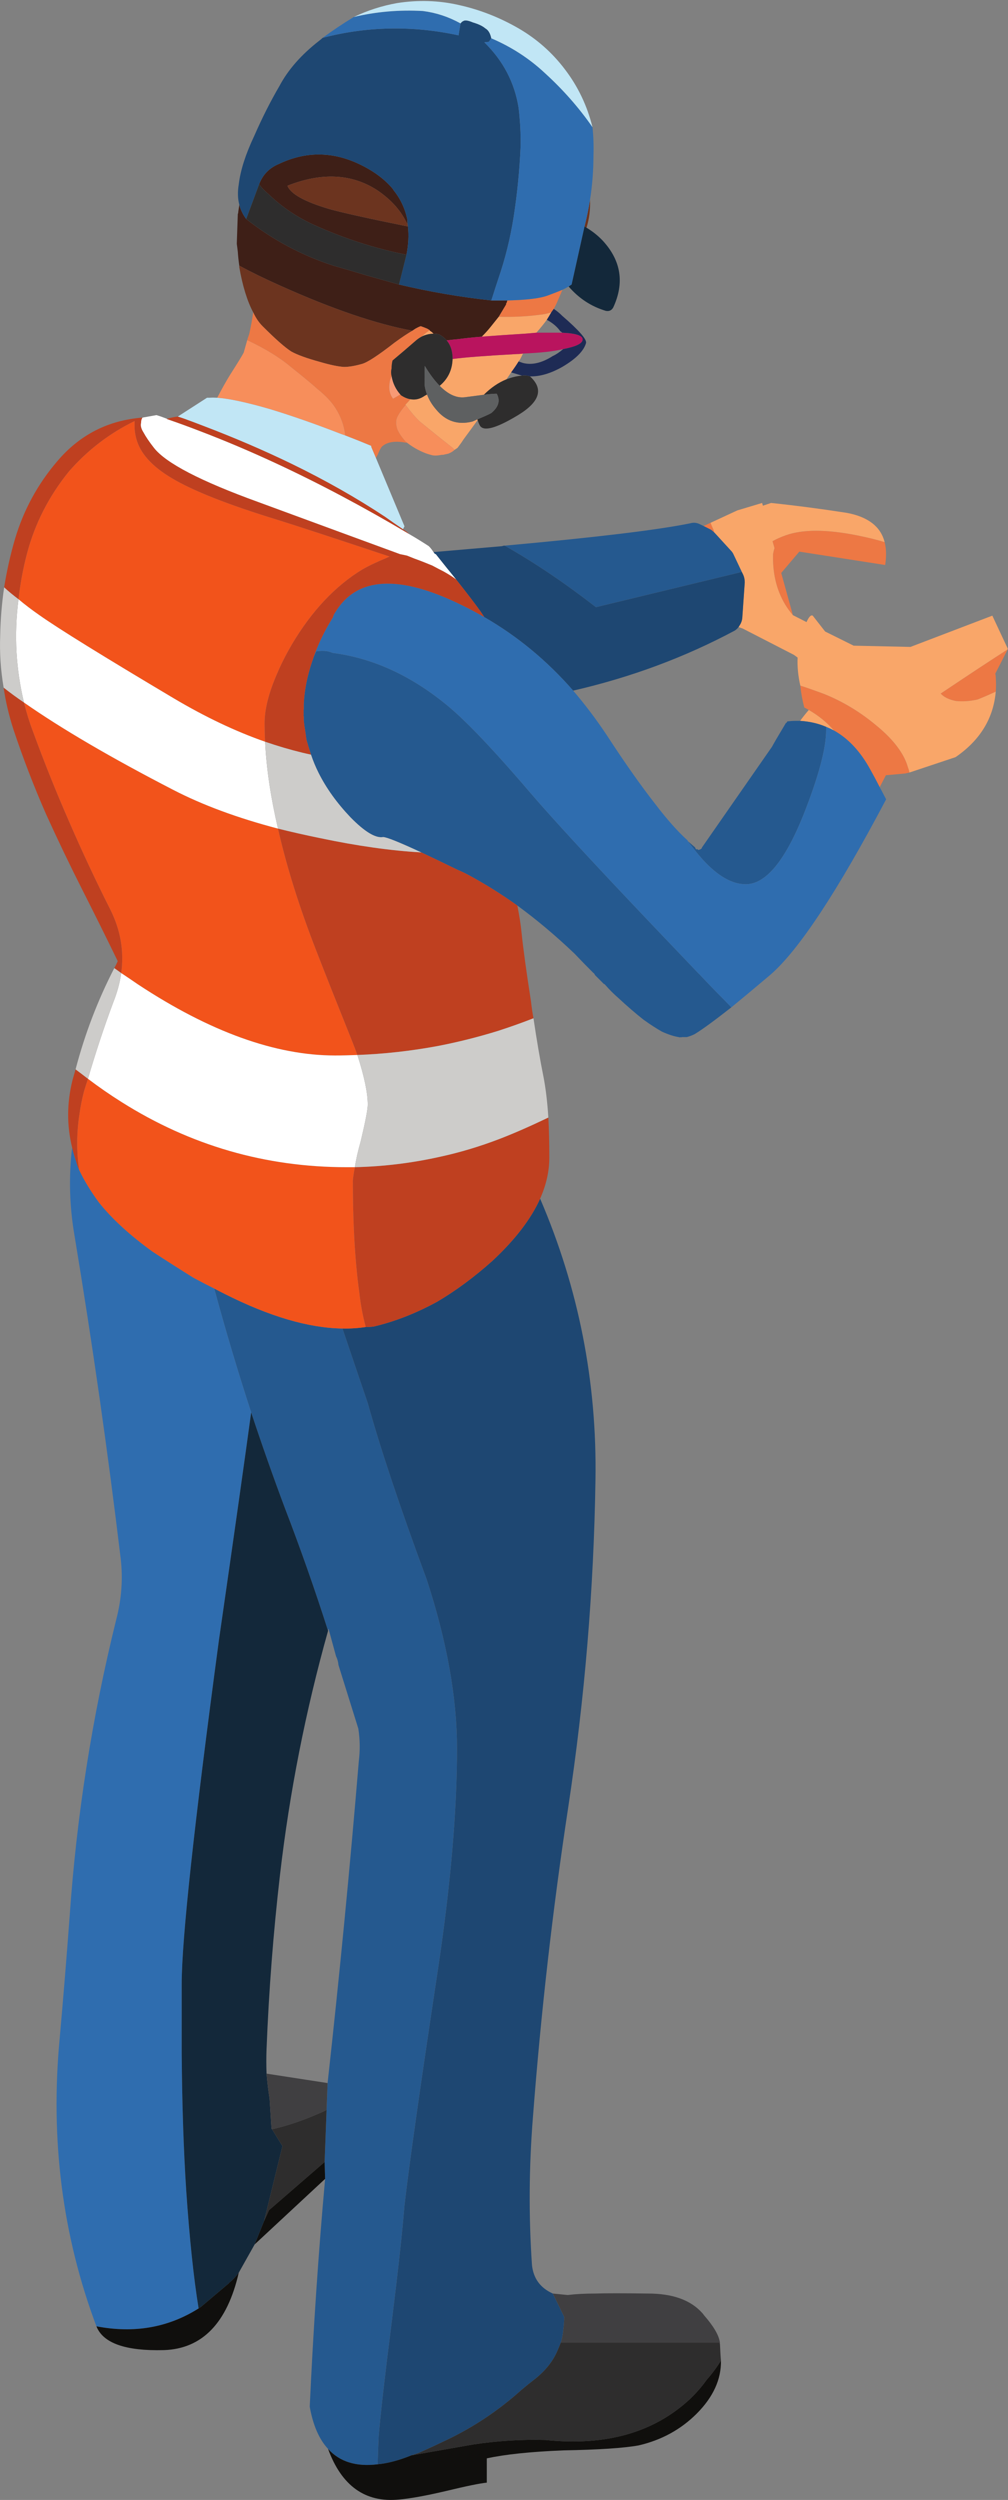 <?xml version="1.0" encoding="UTF-8"?><svg xmlns="http://www.w3.org/2000/svg" xmlns:xlink="http://www.w3.org/1999/xlink" height="251.8" preserveAspectRatio="xMidYMid meet" version="1.0" viewBox="-0.0 -0.1 101.6 251.8" width="101.6" zoomAndPan="magnify"><rect x="-0.0" y="-0.1" width="101.6" height="251.8" fill="#808080" stroke="none"/><defs><clipPath id="a"><path d="M 24 29 L 101.57 29 L 101.57 80 L 24 80 Z M 24 29"/></clipPath><clipPath id="b"><path d="M 40 31 L 101.57 31 L 101.57 78 L 40 78 Z M 40 31"/></clipPath><clipPath id="c"><path d="M 9 217 L 73 217 L 73 251.699 L 9 251.699 Z M 9 217"/></clipPath><clipPath id="d"><path d="M 16 42 L 17 42 L 17 43 L 16 43 Z M 16 42"/></clipPath><clipPath id="e"><path d="M 16.918 42.059 C 16.852 42.062 16.816 42.078 16.816 42.109 L 16.77 42.059 L 16.918 42.059"/></clipPath></defs><g><g><path d="M 26.117 18.461 C 26.484 17.492 27.152 16.809 28.117 16.41 C 30.852 15.109 33.602 15.145 36.367 16.508 C 37.734 17.176 38.816 17.992 39.617 18.961 C 39.617 18.992 39.637 19.027 39.668 19.059 C 40.367 19.926 40.836 20.926 41.066 22.059 L 41.066 22.109 C 41.066 22.258 41.066 22.395 41.066 22.508 C 40.469 21.176 39.453 20.027 38.02 19.059 C 35.453 17.395 32.434 17.242 28.969 18.609 C 29.301 19.441 30.719 20.227 33.219 20.961 C 34.52 21.324 37.152 21.91 41.117 22.711 C 41.219 23.609 41.168 24.559 40.969 25.559 C 37.801 24.926 34.734 23.941 31.77 22.609 C 29.969 21.809 28.387 20.742 27.02 19.41 C 26.684 19.145 26.387 18.824 26.117 18.461 Z M 40.219 28.559 C 43.316 29.293 46.418 29.824 49.52 30.16 C 50.098 30.164 50.641 30.164 51.145 30.16 C 51.117 30.234 51.094 30.32 51.066 30.41 L 51.02 30.461 L 51.02 30.559 L 50.27 31.809 L 49.469 32.809 C 49.203 33.145 48.902 33.477 48.566 33.809 C 47.703 33.875 46.902 33.961 46.168 34.059 C 45.75 34.098 45.367 34.137 45.02 34.184 C 44.809 33.934 44.539 33.727 44.219 33.559 C 44.039 33.531 43.863 33.516 43.691 33.508 C 43.574 33.387 43.449 33.285 43.316 33.211 L 43.316 33.16 L 43.066 33.008 C 42.836 32.91 42.617 32.824 42.418 32.758 C 42.352 32.758 42.168 32.844 41.867 33.008 C 41.77 33.074 41.668 33.145 41.566 33.211 C 37.934 32.543 33.484 31.027 28.219 28.66 C 26.652 27.961 25.285 27.293 24.117 26.66 C 24.051 26.191 24 25.727 23.969 25.258 C 23.934 24.961 23.902 24.691 23.867 24.461 L 23.969 21.461 C 24 21.395 24.02 21.309 24.02 21.211 L 24.117 20.559 L 24.117 20.508 C 24.254 21.035 24.484 21.52 24.816 21.961 C 27.484 24.059 30.418 25.625 33.617 26.66 C 34.785 26.992 35.918 27.324 37.02 27.66 L 40.219 28.559" fill="#3e1f17" fill-rule="evenodd"/></g><g><path d="M 41.066 22.109 C 41.07 22.273 41.09 22.477 41.117 22.711 C 37.152 21.91 34.52 21.324 33.219 20.961 C 30.719 20.227 29.301 19.441 28.969 18.609 C 32.434 17.242 35.453 17.395 38.02 19.059 C 39.453 20.027 40.469 21.176 41.066 22.508 C 41.066 22.395 41.066 22.258 41.066 22.109 Z M 24.117 26.66 C 25.285 27.293 26.652 27.961 28.219 28.66 C 33.484 31.027 37.934 32.543 41.566 33.211 C 41.102 33.477 40.5 33.875 39.77 34.41 C 38.102 35.711 37 36.426 36.469 36.559 C 35.77 36.758 35.168 36.859 34.668 36.859 C 34.102 36.824 33.301 36.66 32.27 36.359 C 30.934 35.992 29.969 35.645 29.367 35.309 C 28.734 34.91 27.77 34.059 26.469 32.758 C 26.102 32.395 25.785 31.926 25.52 31.359 C 24.918 30.227 24.453 28.711 24.117 26.809 C 24.117 26.777 24.117 26.727 24.117 26.66 Z M 58.918 22.711 C 59.145 21.812 59.328 20.922 59.469 20.035 C 59.512 21 59.395 21.934 59.117 22.836 C 59.055 22.789 58.988 22.75 58.918 22.711" fill="#6c341f" fill-rule="evenodd"/></g><g clip-path="url(#a)"><path d="M 88.668 79.184 C 88.312 78.492 87.996 77.902 87.719 77.41 C 86.73 75.602 85.512 74.293 84.066 73.484 C 83.348 72.66 82.496 71.969 81.52 71.41 C 81.375 71.32 81.223 71.238 81.066 71.16 C 80.867 70.395 80.734 69.66 80.668 68.961 C 81.102 69.094 81.633 69.277 82.27 69.508 C 82.543 69.605 82.816 69.703 83.094 69.809 C 84.875 70.531 86.531 71.512 88.066 72.758 C 88.121 72.801 88.172 72.844 88.219 72.883 C 89.246 73.711 90.047 74.535 90.617 75.359 C 91.051 75.977 91.352 76.594 91.52 77.211 C 91.586 77.375 91.633 77.543 91.668 77.711 L 91.219 77.809 L 89.293 77.984 C 89.086 78.387 88.879 78.785 88.668 79.184 Z M 100.367 69.559 C 99.734 69.859 99.117 70.125 98.52 70.359 C 97.75 70.527 97.035 70.574 96.367 70.508 C 95.668 70.375 95.152 70.125 94.816 69.758 C 97.551 67.926 99.801 66.441 101.566 65.309 L 100.316 67.758 C 100.352 67.859 100.367 67.992 100.367 68.16 C 100.402 68.625 100.402 69.094 100.367 69.559 Z M 79.918 61.859 C 79.34 61.188 78.891 60.445 78.566 59.633 C 78.094 58.469 77.879 57.16 77.918 55.711 C 77.953 55.508 78 55.309 78.066 55.109 L 77.867 54.41 C 78.254 54.191 78.703 53.992 79.219 53.809 C 80.918 53.211 83.285 53.211 86.316 53.809 C 87.484 54.043 88.434 54.277 89.168 54.508 C 89.336 55.176 89.352 55.941 89.219 56.809 L 80.566 55.461 L 78.742 57.609 Z M 71.617 52.559 C 71.719 52.824 71.816 53.059 71.918 53.258 L 71.992 53.535 C 71.887 53.434 71.777 53.344 71.668 53.258 L 70.918 52.883 Z M 34.793 43.758 C 34.699 42.805 34.375 41.887 33.816 41.008 C 33.418 40.375 32.801 39.727 31.969 39.059 C 31.5 38.625 30.617 37.895 29.316 36.859 C 28.219 35.926 26.75 35.027 24.918 34.16 L 24.969 34.008 C 24.969 33.941 24.984 33.895 25.02 33.859 C 25.051 33.727 25.086 33.625 25.117 33.559 C 25.285 32.824 25.418 32.094 25.52 31.359 C 25.785 31.926 26.102 32.395 26.469 32.758 C 27.77 34.059 28.734 34.91 29.367 35.309 C 29.969 35.645 30.934 35.992 32.27 36.359 C 33.301 36.66 34.102 36.824 34.668 36.859 C 35.168 36.859 35.77 36.758 36.469 36.559 C 37 36.426 38.102 35.711 39.77 34.41 C 40.5 33.875 41.102 33.477 41.566 33.211 C 41.668 33.145 41.77 33.074 41.867 33.008 C 42.168 32.844 42.352 32.758 42.418 32.758 C 42.617 32.824 42.836 32.91 43.066 33.008 L 43.316 33.16 C 43.051 33.324 42.801 33.527 42.566 33.758 C 42.543 33.777 42.516 33.797 42.492 33.809 C 42.312 33.906 42.137 34.023 41.969 34.16 C 41.168 34.859 40.367 35.543 39.566 36.211 C 39.5 36.477 39.469 36.742 39.469 37.008 C 39.406 37.266 39.406 37.523 39.469 37.785 C 39.352 38.031 39.285 38.258 39.27 38.461 C 39.168 39.094 39.285 39.625 39.617 40.059 C 39.875 39.914 40.117 39.773 40.344 39.633 C 40.371 39.66 40.395 39.684 40.418 39.711 C 40.734 39.926 41.051 40.059 41.367 40.109 C 41.234 40.277 41.066 40.461 40.867 40.66 L 40.867 40.711 C 40.367 41.309 40.066 41.777 39.969 42.109 C 39.902 42.375 39.918 42.691 40.02 43.059 C 40.152 43.426 40.434 43.859 40.867 44.359 C 40.902 44.395 40.953 44.441 41.02 44.508 C 39.887 44.277 39.051 44.395 38.52 44.859 C 38.387 44.992 38.234 45.277 38.066 45.711 C 38.008 45.805 37.949 45.914 37.895 46.035 L 37.418 44.91 L 37.418 44.809 C 36.527 44.438 35.652 44.086 34.793 43.758 Z M 55.816 31.008 C 55.719 31.145 55.633 31.258 55.566 31.359 C 55.168 31.492 54.77 31.574 54.367 31.609 C 53.102 31.777 51.734 31.844 50.27 31.809 L 51.02 30.559 L 51.02 30.461 L 51.066 30.41 C 51.094 30.32 51.117 30.234 51.145 30.16 C 53.09 30.117 54.449 29.949 55.219 29.66 C 55.812 29.441 56.305 29.25 56.691 29.086 C 56.543 29.434 56.398 29.758 56.27 30.059 C 56.168 30.324 56.02 30.645 55.816 31.008" fill="#ed7844" fill-rule="evenodd"/></g><g clip-path="url(#b)"><path d="M 81.52 71.41 C 82.496 71.969 83.348 72.66 84.066 73.484 C 83.809 73.348 83.543 73.223 83.27 73.109 C 82.469 72.766 81.594 72.566 80.645 72.508 C 80.914 72.141 81.207 71.773 81.52 71.41 Z M 50.27 31.809 C 51.734 31.844 53.102 31.777 54.367 31.609 C 54.77 31.574 55.168 31.492 55.566 31.359 C 55.434 31.594 55.285 31.844 55.117 32.109 C 54.852 32.477 54.5 32.91 54.066 33.41 C 53.734 33.441 53.352 33.477 52.918 33.508 C 51.285 33.609 49.836 33.711 48.566 33.809 C 48.902 33.477 49.203 33.145 49.469 32.809 Z M 43.691 33.508 C 43.27 33.52 42.867 33.617 42.492 33.809 C 42.516 33.797 42.543 33.777 42.566 33.758 C 42.801 33.527 43.051 33.324 43.316 33.16 L 43.316 33.211 C 43.449 33.285 43.574 33.387 43.691 33.508 Z M 101.566 65.309 C 99.801 66.441 97.551 67.926 94.816 69.758 C 95.152 70.125 95.668 70.375 96.367 70.508 C 97.035 70.574 97.75 70.527 98.52 70.359 C 99.117 70.125 99.734 69.859 100.367 69.559 C 100.133 72.258 98.785 74.461 96.316 76.16 L 91.668 77.711 C 91.633 77.543 91.586 77.375 91.52 77.211 C 91.352 76.594 91.051 75.977 90.617 75.359 C 90.047 74.535 89.246 73.711 88.219 72.883 C 88.172 72.844 88.121 72.801 88.066 72.758 C 86.531 71.512 84.875 70.531 83.094 69.809 C 82.816 69.703 82.543 69.605 82.27 69.508 C 81.633 69.277 81.102 69.094 80.668 68.961 C 80.445 67.988 80.352 67.047 80.395 66.133 C 80.27 66.043 80.145 65.953 80.02 65.859 L 74.867 63.211 L 74.441 63.059 C 74.488 62.992 74.531 62.926 74.566 62.859 C 74.703 62.66 74.785 62.426 74.816 62.16 L 75.066 58.559 C 75.066 58.293 75.02 58.043 74.918 57.809 L 74.77 57.508 L 73.918 55.711 C 73.852 55.574 73.77 55.461 73.668 55.359 L 72.066 53.609 C 72.047 53.586 72.02 53.562 71.992 53.535 L 71.918 53.258 C 71.816 53.059 71.719 52.824 71.617 52.559 L 74.316 51.309 L 76.816 50.559 L 76.895 50.836 L 77.719 50.559 C 80.25 50.824 82.801 51.16 85.367 51.559 C 87.5 51.961 88.77 52.941 89.168 54.508 C 88.434 54.277 87.484 54.043 86.316 53.809 C 83.285 53.211 80.918 53.211 79.219 53.809 C 78.703 53.992 78.254 54.191 77.867 54.41 L 78.066 55.109 C 78 55.309 77.953 55.508 77.918 55.711 C 77.879 57.16 78.094 58.469 78.566 59.633 C 78.891 60.445 79.34 61.188 79.918 61.859 L 81.293 62.559 C 81.531 62.027 81.738 61.809 81.918 61.91 L 83.168 63.508 L 86.043 64.934 L 91.77 65.059 L 100.02 61.91 L 101.566 65.211 Z M 44.316 38.758 C 45.152 38.062 45.582 37.164 45.617 36.059 C 46.805 35.898 48.973 35.73 52.117 35.559 C 52.316 35.559 52.52 35.543 52.719 35.508 L 52.418 36.109 C 52.352 36.176 52.301 36.242 52.27 36.309 C 52.066 36.645 51.816 37.008 51.52 37.41 C 51.367 37.637 51.207 37.871 51.043 38.109 C 50.242 38.434 49.484 38.949 48.77 39.66 C 48.273 39.727 47.637 39.809 46.867 39.91 C 46.027 40.016 45.176 39.633 44.316 38.758 Z M 48.145 42.211 C 47.691 42.836 47.219 43.484 46.719 44.16 L 46.52 44.461 C 46.352 44.691 46.219 44.875 46.117 45.008 C 46.02 45.074 45.918 45.145 45.816 45.211 C 45.75 45.145 45.684 45.074 45.617 45.008 C 44.684 44.277 43.586 43.395 42.316 42.359 C 41.887 41.961 41.402 41.395 40.867 40.66 C 41.066 40.461 41.234 40.277 41.367 40.109 C 41.859 40.207 42.344 40.09 42.816 39.758 C 42.891 39.719 42.969 39.676 43.043 39.633 C 43.238 40.164 43.547 40.676 43.969 41.16 C 44.934 42.324 46.152 42.727 47.617 42.359 C 47.801 42.281 47.969 42.207 48.117 42.133 C 48.125 42.164 48.133 42.188 48.145 42.211" fill="#f9a669" fill-rule="evenodd"/></g><g><path d="M 45.617 36.059 C 45.617 36.008 45.617 35.957 45.617 35.91 C 45.598 35.203 45.398 34.629 45.02 34.184 C 45.367 34.137 45.75 34.098 46.168 34.059 C 46.902 33.961 47.703 33.875 48.566 33.809 C 49.836 33.711 51.285 33.609 52.918 33.508 C 53.352 33.477 53.734 33.441 54.066 33.41 C 55.102 33.41 55.969 33.41 56.668 33.41 C 58.133 33.477 58.816 33.727 58.719 34.16 C 58.652 34.527 58 34.824 56.77 35.059 C 55.836 35.293 54.484 35.441 52.719 35.508 C 52.52 35.543 52.316 35.559 52.117 35.559 C 48.973 35.73 46.805 35.898 45.617 36.059" fill="#b9145e" fill-rule="evenodd"/></g><g><path d="M 51.52 37.41 C 51.816 37.008 52.066 36.645 52.27 36.309 C 52.469 36.375 52.617 36.426 52.719 36.461 C 53.617 36.691 54.617 36.461 55.719 35.758 C 56.02 35.625 56.367 35.395 56.77 35.059 C 58 34.824 58.652 34.527 58.719 34.16 C 58.816 33.727 58.133 33.477 56.668 33.41 C 56.602 33.344 56.535 33.293 56.469 33.258 C 56.168 32.824 55.719 32.441 55.117 32.109 C 55.285 31.844 55.434 31.594 55.566 31.359 C 55.633 31.258 55.719 31.145 55.816 31.008 C 56.117 31.211 56.402 31.441 56.668 31.711 C 58.367 33.176 59.168 34.094 59.066 34.461 C 58.836 35.258 58.035 36.059 56.668 36.859 C 55.5 37.516 54.414 37.836 53.418 37.809 C 53.25 37.742 53.051 37.711 52.816 37.711 C 52.754 37.715 52.688 37.723 52.617 37.734 C 52.535 37.711 52.453 37.684 52.367 37.66 C 52.035 37.559 51.75 37.477 51.52 37.41" fill="#1e2b55" fill-rule="evenodd"/></g><g><path d="M 24.918 34.16 C 26.75 35.027 28.219 35.926 29.316 36.859 C 30.617 37.895 31.5 38.625 31.969 39.059 C 32.801 39.727 33.418 40.375 33.816 41.008 C 34.375 41.887 34.699 42.805 34.793 43.758 C 34.648 43.711 34.508 43.66 34.367 43.609 C 31.801 42.609 29.418 41.777 27.219 41.109 C 24.902 40.438 23.125 40.051 21.895 39.961 C 22.406 38.98 22.852 38.195 23.219 37.609 C 23.984 36.41 24.434 35.676 24.566 35.41 Z M 40.867 44.359 C 40.434 43.859 40.152 43.426 40.02 43.059 C 39.918 42.691 39.902 42.375 39.969 42.109 C 40.066 41.777 40.367 41.309 40.867 40.711 L 40.867 40.66 C 41.402 41.395 41.887 41.961 42.316 42.359 C 43.586 43.395 44.684 44.277 45.617 45.008 C 45.684 45.074 45.75 45.145 45.816 45.211 C 45.684 45.344 45.5 45.461 45.27 45.559 C 45.203 45.594 45.152 45.609 45.117 45.609 C 44.953 45.645 44.801 45.676 44.668 45.711 C 44.637 45.711 44.586 45.711 44.52 45.711 C 44.051 45.809 43.684 45.809 43.418 45.711 C 42.984 45.609 42.469 45.395 41.867 45.059 C 41.469 44.824 41.137 44.594 40.867 44.359" fill="#f78e5b" fill-rule="evenodd"/></g><g><path d="M 80.645 72.508 C 81.594 72.566 82.469 72.766 83.27 73.109 C 83.27 73.211 83.27 73.309 83.27 73.41 C 83.27 75.277 82.5 78.145 80.969 82.008 C 79.102 86.645 77.168 88.961 75.168 88.961 C 73.777 88.961 72.328 88.125 70.816 86.461 C 70.551 86.164 70.285 85.852 70.02 85.508 C 69.75 85.176 69.52 84.875 69.316 84.609 C 69.586 84.844 69.836 85.059 70.066 85.258 C 70.066 85.293 70.102 85.359 70.168 85.461 C 70.203 85.461 70.234 85.441 70.27 85.41 C 70.301 85.441 70.336 85.477 70.367 85.508 C 70.402 85.508 70.469 85.492 70.566 85.461 C 70.633 85.426 70.703 85.375 70.77 85.309 L 70.719 85.309 L 77.816 75.109 C 77.953 74.844 78.418 74.043 79.219 72.711 L 79.27 72.711 C 79.301 72.645 79.336 72.594 79.367 72.559 C 79.633 72.527 79.902 72.508 80.168 72.508 C 80.328 72.508 80.488 72.508 80.645 72.508 Z M 25.316 142.16 C 23.973 138.035 22.73 133.879 21.594 129.684 C 21.934 129.863 22.273 130.039 22.617 130.211 C 27.141 132.496 31.109 133.664 34.52 133.711 C 35.965 137.984 36.816 140.484 37.066 141.211 C 38.336 145.777 40.316 151.711 43.02 159.012 C 45.051 165.242 46.066 170.91 46.066 176.012 C 46.066 182.277 45.434 189.645 44.168 198.109 C 42.367 210.012 41.234 217.992 40.77 222.059 C 40.566 224.594 40.137 228.543 39.469 233.91 C 38.801 239.145 38.367 242.941 38.168 245.309 C 38.137 245.977 38.102 246.91 38.066 248.109 C 35.902 248.375 34.234 247.859 33.066 246.559 C 32.168 245.594 31.551 244.176 31.219 242.309 C 31.586 234.375 32.102 226.727 32.77 219.359 L 32.719 217.66 L 32.918 212.41 L 33.02 209.711 C 34.219 198.875 35.27 188.059 36.168 177.262 C 36.301 176.191 36.285 175.109 36.117 174.012 L 34.117 167.609 C 34.086 167.277 34 166.977 33.867 166.711 L 33.117 163.961 C 33.086 163.992 33.066 164.059 33.066 164.16 C 31.734 159.992 30.285 155.875 28.719 151.809 C 27.52 148.609 26.387 145.395 25.316 142.16 Z M 52.145 91.109 C 50.523 89.953 48.898 88.938 47.27 88.059 C 46.902 87.859 46.52 87.676 46.117 87.508 C 44.699 86.816 43.48 86.23 42.469 85.758 C 40.242 84.727 38.961 84.211 38.617 84.211 C 37.852 84.344 36.75 83.676 35.316 82.211 C 33.953 80.777 32.887 79.293 32.117 77.758 C 31.816 77.16 31.566 76.559 31.367 75.961 C 31.363 75.941 31.355 75.926 31.344 75.91 C 31.188 75.426 31.047 74.961 30.918 74.508 C 30.887 74.41 30.867 74.324 30.867 74.258 C 30.836 74.027 30.801 73.793 30.77 73.559 C 30.703 73.191 30.652 72.824 30.617 72.461 C 30.617 72.324 30.617 72.191 30.617 72.059 C 30.586 71.992 30.586 71.926 30.617 71.859 C 30.586 71.824 30.586 71.793 30.617 71.758 C 30.586 71.691 30.586 71.645 30.617 71.609 C 30.586 71.574 30.586 71.543 30.617 71.508 C 30.586 71.441 30.586 71.395 30.617 71.359 C 30.617 71.191 30.617 71.043 30.617 70.91 C 30.617 70.875 30.617 70.844 30.617 70.809 C 30.684 69.41 30.969 67.977 31.469 66.508 C 31.496 66.422 31.531 66.328 31.566 66.234 L 31.594 66.133 C 31.668 65.93 31.762 65.723 31.867 65.508 C 32.25 65.449 32.598 65.441 32.918 65.484 C 33.133 65.52 33.332 65.578 33.52 65.66 C 37.652 66.191 41.566 68.008 45.27 71.109 C 46.871 72.457 49.051 74.707 51.816 77.859 C 52.328 78.441 52.863 79.059 53.418 79.711 C 55.105 81.68 57.879 84.723 61.742 88.836 C 64.188 91.434 67.062 94.457 70.367 97.91 C 70.418 97.957 70.469 98.008 70.52 98.059 C 71.359 98.953 72.168 99.785 72.941 100.559 C 73.203 100.836 73.461 101.102 73.719 101.359 C 72.02 102.691 70.785 103.594 70.02 104.059 C 69.75 104.191 69.484 104.293 69.219 104.359 L 69.168 104.359 C 69.035 104.359 68.902 104.359 68.77 104.359 L 68.719 104.359 C 68.652 104.395 68.602 104.395 68.566 104.359 C 68.5 104.395 68.453 104.395 68.418 104.359 C 67.953 104.293 67.383 104.109 66.719 103.809 C 66.184 103.508 65.566 103.109 64.867 102.609 C 64.102 102.008 63.25 101.277 62.316 100.41 C 61.852 100.008 61.402 99.559 60.969 99.059 C 60.934 99.027 60.902 99.008 60.867 99.008 C 60.566 98.711 60.285 98.426 60.02 98.16 L 59.969 98.109 C 59.934 98.008 59.867 97.926 59.77 97.859 C 59.133 97.227 58.52 96.594 57.918 95.961 C 56.004 94.137 54.078 92.52 52.145 91.109 Z M 74.77 57.508 L 60.066 61.059 C 56.934 58.625 53.867 56.559 50.867 54.859 C 60.066 54.027 66.301 53.277 69.566 52.609 C 69.902 52.508 70.234 52.543 70.566 52.711 L 70.918 52.883 L 71.668 53.258 C 71.777 53.344 71.887 53.434 71.992 53.535 C 72.02 53.562 72.047 53.586 72.066 53.609 L 73.668 55.359 C 73.77 55.461 73.852 55.574 73.918 55.711 L 74.77 57.508" fill="#25598f" fill-rule="evenodd"/></g><g><path d="M 55.719 230.91 L 56.867 233.262 C 56.867 233.727 56.836 234.176 56.77 234.609 C 56.734 235.043 56.652 235.461 56.52 235.859 C 56.418 236.125 56.301 236.41 56.168 236.711 C 55.703 237.777 54.934 238.727 53.867 239.559 C 53.434 239.895 53 240.242 52.566 240.609 C 50.27 242.676 47.75 244.359 45.02 245.66 C 44.117 246.094 43.184 246.527 42.219 246.957 C 41.918 247.059 41.668 247.145 41.469 247.207 C 40.234 247.707 39.102 248.012 38.066 248.109 C 38.102 246.91 38.137 245.977 38.168 245.309 C 38.367 242.941 38.801 239.145 39.469 233.91 C 40.137 228.543 40.566 224.594 40.77 222.059 C 41.234 217.992 42.367 210.012 44.168 198.109 C 45.434 189.645 46.066 182.277 46.066 176.012 C 46.066 170.91 45.051 165.242 43.02 159.012 C 40.316 151.711 38.336 145.777 37.066 141.211 C 36.816 140.484 35.965 137.984 34.52 133.711 C 35.336 133.727 36.117 133.676 36.867 133.559 C 37.168 133.559 37.434 133.543 37.668 133.512 C 39.801 133.012 41.934 132.176 44.066 131.012 C 45.934 129.91 47.785 128.543 49.617 126.91 C 51.906 124.781 53.516 122.688 54.441 120.633 C 58.32 129.648 60.18 139.09 60.02 148.961 C 59.852 159.992 58.934 170.992 57.27 181.961 C 55.703 192.262 54.52 202.645 53.719 213.109 C 53.316 218.145 53.285 223.109 53.617 228.012 C 53.75 229.375 54.453 230.344 55.719 230.91 Z M 50.867 54.859 C 53.867 56.559 56.934 58.625 60.066 61.059 L 74.77 57.508 L 74.918 57.809 C 75.02 58.043 75.066 58.293 75.066 58.559 L 74.816 62.16 C 74.785 62.426 74.703 62.66 74.566 62.859 C 74.531 62.926 74.488 62.992 74.441 63.059 C 74.336 63.199 74.211 63.316 74.066 63.41 C 69.012 66.113 63.578 68.129 57.77 69.461 C 55.145 66.453 52.164 63.988 48.816 62.059 C 48.691 61.863 48.559 61.664 48.418 61.461 C 47.918 60.758 47.102 59.691 45.969 58.258 C 45.367 57.527 44.684 56.676 43.918 55.711 C 43.852 55.711 43.801 55.676 43.77 55.609 C 43.742 55.57 43.719 55.539 43.691 55.508 C 46.164 55.297 48.473 55.098 50.617 54.91 C 50.684 54.875 50.77 54.859 50.867 54.859 Z M 49.52 30.16 C 46.418 29.824 43.316 29.293 40.219 28.559 L 40.969 25.559 C 41.168 24.559 41.219 23.609 41.117 22.711 C 41.09 22.477 41.07 22.273 41.066 22.109 L 41.066 22.059 C 40.836 20.926 40.367 19.926 39.668 19.059 C 39.637 19.027 39.617 18.992 39.617 18.961 C 38.816 17.992 37.734 17.176 36.367 16.508 C 33.602 15.145 30.852 15.109 28.117 16.41 C 27.152 16.809 26.484 17.492 26.117 18.461 L 24.816 21.961 C 24.484 21.52 24.254 21.035 24.117 20.508 C 23.957 19.891 23.941 19.207 24.066 18.461 C 24.234 17.059 24.75 15.441 25.617 13.609 C 26.418 11.777 27.27 10.094 28.168 8.559 C 29.035 6.926 30.367 5.41 32.168 4.008 C 32.301 3.91 32.418 3.809 32.52 3.711 C 37.02 2.543 41.586 2.461 46.219 3.461 L 46.418 2.258 C 46.52 2.125 46.617 2.043 46.719 2.008 C 46.887 1.91 47.203 1.961 47.668 2.16 C 48.234 2.324 48.652 2.527 48.918 2.758 C 49.219 2.926 49.418 3.258 49.52 3.758 L 49.27 4.109 L 48.816 4.16 C 50.719 6.027 51.867 8.227 52.27 10.758 C 52.309 11.078 52.34 11.395 52.367 11.711 C 52.461 12.723 52.492 13.723 52.469 14.711 C 52.367 17.074 52.133 19.426 51.77 21.758 C 51.434 23.895 50.918 25.977 50.219 28.008 C 50.031 28.566 49.848 29.133 49.668 29.711 C 49.617 29.859 49.566 30.008 49.52 30.16" fill="#1e4772" fill-rule="evenodd"/></g><g><path d="M 21.594 129.684 C 22.73 133.879 23.973 138.035 25.316 142.16 C 24.719 146.559 23.637 154.211 22.066 165.109 C 19.566 183.711 18.316 195.242 18.316 199.711 C 18.316 200.012 18.316 202.344 18.316 206.711 C 18.352 211.742 18.5 216.344 18.77 220.512 C 19.102 225.375 19.52 229.344 20.02 232.41 C 16.953 234.344 13.52 234.941 9.719 234.211 C 6.285 225.078 5.051 215.395 6.02 205.16 C 6.387 201.059 6.719 196.977 7.02 192.91 C 7.719 182.809 9.285 172.844 11.719 163.012 C 12.25 160.977 12.402 158.941 12.168 156.91 C 10.867 146.074 9.316 135.242 7.52 124.41 C 7 121.414 6.918 118.441 7.27 115.484 C 7.375 115.941 7.508 116.398 7.668 116.859 C 7.734 117.125 7.836 117.41 7.969 117.711 C 8.469 118.777 9.137 119.875 9.969 121.008 C 11.27 122.645 13.066 124.293 15.367 125.961 C 16.637 126.793 18.02 127.676 19.52 128.609 C 20.195 128.973 20.887 129.328 21.594 129.684 Z M 84.066 73.484 C 85.512 74.293 86.73 75.602 87.719 77.41 C 87.996 77.902 88.312 78.492 88.668 79.184 C 88.875 79.559 89.09 79.969 89.316 80.41 C 84.383 89.742 80.484 95.645 77.617 98.109 C 76.117 99.375 74.816 100.461 73.719 101.359 C 73.461 101.102 73.203 100.836 72.941 100.559 C 72.168 99.785 71.359 98.953 70.52 98.059 C 70.469 98.008 70.418 97.957 70.367 97.91 C 67.062 94.457 64.188 91.434 61.742 88.836 C 57.879 84.723 55.105 81.68 53.418 79.711 C 52.863 79.059 52.328 78.441 51.816 77.859 C 49.051 74.707 46.871 72.457 45.27 71.109 C 41.566 68.008 37.652 66.191 33.52 65.66 C 33.332 65.578 33.133 65.52 32.918 65.484 C 32.598 65.441 32.25 65.449 31.867 65.508 C 31.762 65.723 31.668 65.93 31.594 66.133 C 32.051 64.797 32.711 63.438 33.566 62.059 C 33.602 61.895 33.668 61.742 33.77 61.609 C 35.934 57.977 40.203 57.727 46.566 60.859 C 47.34 61.23 48.09 61.633 48.816 62.059 C 52.164 63.988 55.145 66.453 57.77 69.461 C 58.969 70.859 60.102 72.359 61.168 73.961 C 62.969 76.727 64.602 79.043 66.066 80.91 C 67.234 82.441 68.316 83.66 69.316 84.559 L 69.316 84.609 C 69.52 84.875 69.75 85.176 70.02 85.508 C 70.285 85.852 70.551 86.164 70.816 86.461 C 72.328 88.125 73.777 88.961 75.168 88.961 C 77.168 88.961 79.102 86.645 80.969 82.008 C 82.5 78.145 83.27 75.277 83.27 73.41 C 83.27 73.309 83.27 73.211 83.27 73.109 C 83.543 73.223 83.809 73.348 84.066 73.484 Z M 46.418 2.258 L 46.219 3.461 C 41.586 2.461 37.02 2.543 32.52 3.711 C 33.52 2.977 34.566 2.277 35.668 1.609 C 37.934 1.074 40.25 0.875 42.617 1.008 C 43.953 1.176 45.219 1.594 46.418 2.258 Z M 49.52 3.758 C 51.551 4.625 53.352 5.793 54.918 7.258 C 56.75 8.926 58.352 10.742 59.719 12.711 C 59.816 13.645 59.852 14.609 59.816 15.609 C 59.816 17.078 59.703 18.555 59.469 20.035 C 59.328 20.922 59.145 21.812 58.918 22.711 L 57.617 28.559 L 57.316 28.758 C 57.156 28.855 56.949 28.961 56.691 29.086 C 56.305 29.25 55.812 29.441 55.219 29.66 C 54.449 29.949 53.09 30.117 51.145 30.16 C 50.641 30.164 50.098 30.164 49.52 30.16 C 49.566 30.008 49.617 29.859 49.668 29.711 C 49.848 29.133 50.031 28.566 50.219 28.008 C 50.918 25.977 51.434 23.895 51.77 21.758 C 52.133 19.426 52.367 17.074 52.469 14.711 C 52.492 13.723 52.461 12.723 52.367 11.711 C 52.34 11.395 52.309 11.078 52.27 10.758 C 51.867 8.227 50.719 6.027 48.816 4.16 L 49.27 4.109 L 49.52 3.758" fill="#2f6daf" fill-rule="evenodd"/></g><g><path d="M 26.617 223.609 L 25.668 225.961 L 24.066 228.809 C 23.801 229.176 23.469 229.527 23.066 229.859 C 23.066 229.895 23.035 229.926 22.969 229.961 L 20.367 232.16 C 20.301 232.227 20.184 232.309 20.02 232.41 C 19.52 229.344 19.102 225.375 18.77 220.512 C 18.5 216.344 18.352 211.742 18.316 206.711 C 18.316 202.344 18.316 200.012 18.316 199.711 C 18.316 195.242 19.566 183.711 22.066 165.109 C 23.637 154.211 24.719 146.559 25.316 142.16 C 26.387 145.395 27.52 148.609 28.719 151.809 C 30.285 155.875 31.734 159.992 33.066 164.16 C 30.801 172.227 29.184 180.426 28.219 188.762 C 27.551 194.527 27.102 200.359 26.867 206.262 C 26.836 207.094 26.836 207.926 26.867 208.762 C 26.934 209.594 27.035 210.426 27.168 211.262 L 27.367 214.309 L 27.418 214.359 L 28.469 216.059 Z M 57.316 28.758 L 57.617 28.559 L 58.918 22.711 C 58.988 22.75 59.055 22.789 59.117 22.836 C 59.738 23.207 60.289 23.648 60.77 24.16 C 62.602 26.16 62.953 28.395 61.816 30.859 C 61.652 31.16 61.402 31.277 61.066 31.211 C 59.602 30.777 58.352 29.961 57.316 28.758" fill="#13283a" fill-rule="evenodd"/></g><g><path d="M 27.418 214.359 L 27.367 214.309 L 27.168 211.262 C 27.035 210.426 26.934 209.594 26.867 208.762 L 33.02 209.711 L 32.918 212.41 C 32.684 212.543 32.434 212.66 32.168 212.762 C 30.5 213.492 28.918 214.027 27.418 214.359 Z M 72.566 235.859 C 65.336 235.859 59.984 235.859 56.52 235.859 C 56.652 235.461 56.734 235.043 56.77 234.609 C 56.836 234.176 56.867 233.727 56.867 233.262 L 55.719 230.91 L 57.219 231.059 C 58.02 230.961 58.953 230.91 60.02 230.91 C 61.051 230.875 62.816 230.875 65.316 230.91 C 67.785 230.91 69.602 231.559 70.77 232.859 C 70.836 232.926 70.902 233.012 70.969 233.109 C 71.934 234.211 72.469 235.125 72.566 235.859" fill="#403f41" fill-rule="evenodd"/></g><g><path d="M 32.918 212.41 L 32.719 217.66 L 27.117 222.512 L 26.617 223.609 L 28.469 216.059 L 27.418 214.359 C 28.918 214.027 30.5 213.492 32.168 212.762 C 32.434 212.66 32.684 212.543 32.918 212.41 Z M 26.117 18.461 C 26.387 18.824 26.684 19.145 27.02 19.41 C 28.387 20.742 29.969 21.809 31.77 22.609 C 34.734 23.941 37.801 24.926 40.969 25.559 L 40.219 28.559 L 37.02 27.66 C 35.918 27.324 34.785 26.992 33.617 26.66 C 30.418 25.625 27.484 24.059 24.816 21.961 Z M 56.52 235.859 C 59.984 235.859 65.336 235.859 72.566 235.859 C 72.535 235.895 72.535 235.926 72.566 235.961 C 72.602 236.762 72.633 237.328 72.668 237.66 C 72.234 238.359 71.75 239.012 71.219 239.609 C 70.75 240.277 70.184 240.926 69.52 241.559 C 65.883 244.926 61.035 246.293 54.969 245.66 C 52.566 245.594 50.152 245.742 47.719 246.109 C 45.617 246.477 43.535 246.844 41.469 247.207 C 41.668 247.145 41.918 247.059 42.219 246.957 C 43.184 246.527 44.117 246.094 45.02 245.66 C 47.75 244.359 50.27 242.676 52.566 240.609 C 53 240.242 53.434 239.895 53.867 239.559 C 54.934 238.727 55.703 237.777 56.168 236.711 C 56.301 236.41 56.418 236.125 56.52 235.859 Z M 48.145 42.211 C 48.133 42.188 48.125 42.164 48.117 42.133 C 48.156 42.117 48.199 42.102 48.242 42.086 C 49.098 41.723 49.539 41.516 49.566 41.461 C 50.27 40.859 50.434 40.227 50.066 39.559 L 50.043 39.559 C 49.934 39.547 49.512 39.578 48.77 39.66 C 49.484 38.949 50.242 38.434 51.043 38.109 C 51.551 37.906 52.078 37.781 52.617 37.734 C 52.688 37.723 52.754 37.715 52.816 37.711 C 53.051 37.711 53.25 37.742 53.418 37.809 C 54.816 39.074 54.418 40.375 52.219 41.711 C 50.02 43.043 48.734 43.395 48.367 42.758 C 48.277 42.594 48.203 42.41 48.145 42.211 Z M 44.316 38.758 C 43.82 38.262 43.32 37.594 42.816 36.758 C 42.785 37.859 42.785 38.543 42.816 38.809 C 42.863 39.09 42.938 39.367 43.043 39.633 C 42.969 39.676 42.891 39.719 42.816 39.758 C 42.344 40.09 41.859 40.207 41.367 40.109 C 41.051 40.059 40.734 39.926 40.418 39.711 C 40.395 39.684 40.371 39.66 40.344 39.633 C 39.887 39.117 39.594 38.508 39.469 37.809 L 39.469 37.785 C 39.406 37.523 39.406 37.266 39.469 37.008 C 39.469 36.742 39.5 36.477 39.566 36.211 C 40.367 35.543 41.168 34.859 41.969 34.16 C 42.137 34.023 42.312 33.906 42.492 33.809 C 42.867 33.617 43.27 33.52 43.691 33.508 C 43.863 33.516 44.039 33.531 44.219 33.559 C 44.539 33.727 44.809 33.934 45.02 34.184 C 45.398 34.629 45.598 35.203 45.617 35.91 C 45.617 35.957 45.617 36.008 45.617 36.059 C 45.582 37.164 45.152 38.062 44.316 38.758" fill="#2e2d2d" fill-rule="evenodd"/></g><g clip-path="url(#c)"><path d="M 9.719 234.211 C 13.52 234.941 16.953 234.344 20.02 232.41 C 20.184 232.309 20.301 232.227 20.367 232.16 L 22.969 229.961 C 23.035 229.926 23.066 229.895 23.066 229.859 C 23.469 229.527 23.801 229.176 24.066 228.809 C 22.902 233.875 20.387 236.477 16.52 236.609 C 12.652 236.711 10.387 235.91 9.719 234.211 Z M 25.668 225.961 L 26.617 223.609 L 27.117 222.512 L 32.719 217.66 L 32.77 219.359 Z M 33.066 246.559 C 34.234 247.859 35.902 248.375 38.066 248.109 C 39.102 248.012 40.234 247.707 41.469 247.207 C 43.535 246.844 45.617 246.477 47.719 246.109 C 50.152 245.742 52.566 245.594 54.969 245.66 C 61.035 246.293 65.883 244.926 69.52 241.559 C 70.184 240.926 70.75 240.277 71.219 239.609 C 71.75 239.012 72.234 238.359 72.668 237.66 C 72.703 239.559 71.883 241.344 70.219 243.012 C 68.617 244.609 66.668 245.676 64.367 246.207 C 62.867 246.477 60.336 246.645 56.77 246.707 C 53.469 246.844 50.902 247.109 49.066 247.512 L 49.066 249.957 C 48.367 250.027 46.984 250.309 44.918 250.809 C 42.918 251.277 41.352 251.559 40.219 251.66 C 36.816 251.992 34.434 250.293 33.066 246.559" fill="#100f0d" fill-rule="evenodd"/></g><g><path d="M 40.617 53.211 C 40.02 52.809 39.418 52.395 38.816 51.961 C 35.938 50.055 32.785 48.27 29.367 46.609 C 26.594 45.266 23.641 43.996 20.52 42.809 C 19.855 42.551 19.188 42.301 18.52 42.059 C 18.316 41.992 18.117 41.926 17.918 41.859 L 20.867 39.961 C 20.969 39.961 21.051 39.961 21.117 39.961 C 21.348 39.945 21.605 39.945 21.895 39.961 C 23.125 40.051 24.902 40.438 27.219 41.109 C 29.418 41.777 31.801 42.609 34.367 43.609 C 34.508 43.66 34.648 43.711 34.793 43.758 C 35.652 44.086 36.527 44.438 37.418 44.809 L 37.418 44.91 L 37.895 46.035 L 40.77 52.91 Z M 59.719 12.711 C 58.352 10.742 56.75 8.926 54.918 7.258 C 53.352 5.793 51.551 4.625 49.52 3.758 C 49.418 3.258 49.219 2.926 48.918 2.758 C 48.652 2.527 48.234 2.324 47.668 2.16 C 47.203 1.961 46.887 1.91 46.719 2.008 C 46.617 2.043 46.52 2.125 46.418 2.258 C 45.219 1.594 43.953 1.176 42.617 1.008 C 40.25 0.875 37.934 1.074 35.668 1.609 C 37.066 0.941 38.52 0.477 40.02 0.211 C 42.152 -0.125 44.234 -0.059 46.27 0.41 C 48.367 0.875 50.367 1.66 52.27 2.758 C 54.102 3.824 55.652 5.191 56.918 6.859 C 58.25 8.594 59.184 10.543 59.719 12.711" fill="#c1e6f5" fill-rule="evenodd"/></g><g><path d="M 1.867 60.258 C 1.336 59.859 0.852 59.461 0.418 59.059 C 0.684 57.395 1.051 55.758 1.52 54.16 C 2.387 51.258 3.801 48.66 5.77 46.359 C 8.035 43.691 10.902 42.227 14.367 41.961 C 14.27 42.094 14.219 42.277 14.219 42.508 C 14.152 42.777 14.234 43.094 14.469 43.461 C 14.703 43.895 15.051 44.41 15.52 45.008 C 16.719 46.543 20.219 48.359 26.02 50.461 C 31.816 52.594 36.586 54.344 40.316 55.711 L 41.02 55.859 C 41.184 55.926 41.434 56.027 41.77 56.16 C 42.234 56.324 42.836 56.559 43.566 56.859 C 44 57.094 44.387 57.293 44.719 57.461 C 45.25 57.758 45.668 58.027 45.969 58.258 C 47.102 59.691 47.918 60.758 48.418 61.461 C 48.559 61.664 48.691 61.863 48.816 62.059 C 48.09 61.633 47.34 61.23 46.566 60.859 C 40.203 57.727 35.934 57.977 33.77 61.609 C 33.668 61.742 33.602 61.895 33.566 62.059 C 32.711 63.438 32.051 64.797 31.594 66.133 L 31.566 66.234 C 31.531 66.328 31.496 66.422 31.469 66.508 C 30.969 67.977 30.684 69.41 30.617 70.809 C 30.617 70.844 30.617 70.875 30.617 70.91 C 30.617 71.043 30.617 71.191 30.617 71.359 C 30.586 71.395 30.586 71.441 30.617 71.508 C 30.586 71.543 30.586 71.574 30.617 71.609 C 30.586 71.645 30.586 71.691 30.617 71.758 C 30.586 71.793 30.586 71.824 30.617 71.859 C 30.586 71.926 30.586 71.992 30.617 72.059 C 30.617 72.191 30.617 72.324 30.617 72.461 C 30.652 72.824 30.703 73.191 30.77 73.559 C 30.801 73.793 30.836 74.027 30.867 74.258 C 30.867 74.324 30.887 74.41 30.918 74.508 C 31.047 74.961 31.188 75.426 31.344 75.91 C 31.047 75.848 30.758 75.777 30.469 75.711 C 29.234 75.41 27.984 75.043 26.719 74.609 L 26.719 74.559 C 26.684 73.926 26.668 73.324 26.668 72.758 C 26.668 71.324 27.102 69.625 27.969 67.66 C 28.336 66.793 28.816 65.844 29.418 64.809 C 31.418 61.441 33.785 58.926 36.52 57.258 C 36.941 57.02 37.363 56.805 37.793 56.609 C 38.133 56.445 38.473 56.297 38.816 56.16 C 38.953 56.094 39.102 56.027 39.27 55.961 C 39.168 55.926 39.066 55.895 38.969 55.859 C 33.535 54.051 29.867 52.848 27.969 52.258 C 22.969 50.727 19.418 49.324 17.316 48.059 C 15.285 46.859 14.086 45.508 13.719 44.008 C 13.617 43.609 13.566 43.227 13.566 42.859 C 13.566 42.727 13.566 42.625 13.566 42.559 C 13.566 42.461 13.566 42.375 13.566 42.309 C 11.035 43.543 8.836 45.227 6.969 47.359 C 4.934 49.859 3.52 52.625 2.719 55.66 C 2.316 57.191 2.035 58.727 1.867 60.258 Z M 12.219 97.91 C 11.984 97.742 11.75 97.574 11.52 97.41 C 11.652 97.176 11.77 96.941 11.867 96.711 C 10.734 94.375 9.566 92.027 8.367 89.66 C 7.066 87.094 5.836 84.527 4.668 81.961 C 3.434 79.16 2.336 76.309 1.367 73.41 C 0.902 71.977 0.566 70.559 0.367 69.16 C 1 69.66 1.684 70.16 2.418 70.66 C 2.652 71.625 2.949 72.594 3.316 73.559 C 4.449 76.66 5.668 79.691 6.969 82.66 C 8.27 85.66 9.652 88.609 11.117 91.508 C 12.152 93.574 12.52 95.711 12.219 97.91 Z M 7.617 107.609 C 8.02 107.91 8.434 108.227 8.867 108.559 C 8.734 108.961 8.602 109.375 8.469 109.809 C 8.273 110.551 8.125 111.293 8.02 112.035 C 7.719 113.941 7.703 115.832 7.969 117.711 C 7.836 117.41 7.734 117.125 7.668 116.859 C 7.508 116.398 7.375 115.941 7.27 115.484 C 6.719 113.23 6.738 110.957 7.316 108.66 C 7.418 108.293 7.52 107.941 7.617 107.609 Z M 54.441 120.633 C 53.516 122.688 51.906 124.781 49.617 126.91 C 47.785 128.543 45.934 129.91 44.066 131.012 C 41.934 132.176 39.801 133.012 37.668 133.512 C 37.434 133.543 37.168 133.559 36.867 133.559 C 36.566 132.461 36.352 131.309 36.219 130.109 C 36.102 129.281 36.004 128.406 35.918 127.484 C 35.684 124.949 35.566 122.059 35.566 118.809 C 35.566 118.711 35.586 118.559 35.617 118.359 C 35.652 118.094 35.703 117.793 35.77 117.461 C 38.668 117.395 41.535 117.043 44.367 116.41 C 46.367 115.977 48.367 115.375 50.367 114.609 C 51.836 114.043 53.469 113.324 55.27 112.461 C 55.336 113.691 55.367 115.043 55.367 116.508 C 55.367 117.867 55.059 119.242 54.441 120.633 Z M 53.77 102.461 C 52.668 102.895 51.5 103.309 50.27 103.711 C 48.234 104.344 46.184 104.859 44.117 105.258 C 41.418 105.758 38.719 106.059 36.02 106.16 C 35.852 105.691 35.668 105.211 35.469 104.711 C 33.969 100.977 32.785 97.992 31.918 95.758 C 30.184 91.324 28.887 87.191 28.02 83.359 C 29.352 83.691 30.75 84.008 32.219 84.309 C 35.992 85.105 39.41 85.586 42.469 85.758 C 43.48 86.23 44.699 86.816 46.117 87.508 C 46.52 87.676 46.902 87.859 47.27 88.059 C 48.898 88.938 50.523 89.953 52.145 91.109 C 52.352 92.145 52.492 93.047 52.566 93.809 C 52.734 95.441 53.051 97.758 53.52 100.758 C 53.586 101.359 53.668 101.926 53.77 102.461 Z M 41.27 53.711 C 36.648 50.965 32.141 48.574 27.742 46.535 C 25.207 45.359 22.707 44.301 20.242 43.359 C 19.094 42.914 17.953 42.496 16.816 42.109 C 16.816 42.078 16.852 42.062 16.918 42.059 C 17.25 41.961 17.586 41.895 17.918 41.859 C 18.117 41.926 18.316 41.992 18.52 42.059 C 19.188 42.301 19.855 42.551 20.52 42.809 C 23.641 43.996 26.594 45.266 29.367 46.609 C 32.785 48.27 35.938 50.055 38.816 51.961 C 39.418 52.395 40.02 52.809 40.617 53.211 C 40.887 53.375 41.102 53.543 41.27 53.711" fill="#bf4020" fill-rule="evenodd"/></g><g><path d="M 35.77 117.461 C 35.703 117.793 35.652 118.094 35.617 118.359 C 35.586 118.559 35.566 118.711 35.566 118.809 C 35.566 122.059 35.684 124.949 35.918 127.484 C 36.004 128.406 36.102 129.281 36.219 130.109 C 36.352 131.309 36.566 132.461 36.867 133.559 C 36.117 133.676 35.336 133.727 34.52 133.711 C 31.109 133.664 27.141 132.496 22.617 130.211 C 22.273 130.039 21.934 129.863 21.594 129.684 C 20.887 129.328 20.195 128.973 19.52 128.609 C 18.02 127.676 16.637 126.793 15.367 125.961 C 13.066 124.293 11.27 122.645 9.969 121.008 C 9.137 119.875 8.469 118.777 7.969 117.711 C 7.703 115.832 7.719 113.941 8.02 112.035 C 8.125 111.293 8.273 110.551 8.469 109.809 C 8.602 109.375 8.734 108.961 8.867 108.559 C 9.969 109.395 11.102 110.176 12.27 110.91 C 19.203 115.277 26.75 117.461 34.918 117.461 C 35.184 117.461 35.469 117.461 35.77 117.461 Z M 28.02 83.359 C 28.887 87.191 30.184 91.324 31.918 95.758 C 32.785 97.992 33.969 100.977 35.469 104.711 C 35.668 105.211 35.852 105.691 36.02 106.16 C 35.25 106.191 34.5 106.211 33.77 106.211 C 27.77 106.211 21.152 103.824 13.918 99.059 C 13.387 98.691 12.816 98.309 12.219 97.91 C 12.52 95.711 12.152 93.574 11.117 91.508 C 9.652 88.609 8.27 85.66 6.969 82.66 C 5.668 79.691 4.449 76.66 3.316 73.559 C 2.949 72.594 2.652 71.625 2.418 70.66 C 6.184 73.293 11.203 76.227 17.469 79.461 C 20.434 80.992 23.953 82.293 28.02 83.359 Z M 26.719 74.609 C 23.75 73.574 20.668 72.109 17.469 70.211 C 10.402 66.008 5.902 63.227 3.969 61.859 C 3.199 61.324 2.5 60.793 1.867 60.258 C 2.035 58.727 2.316 57.191 2.719 55.66 C 3.52 52.625 4.934 49.859 6.969 47.359 C 8.836 45.227 11.035 43.543 13.566 42.309 C 13.566 42.375 13.566 42.461 13.566 42.559 C 13.566 42.625 13.566 42.727 13.566 42.859 C 13.566 43.227 13.617 43.609 13.719 44.008 C 14.086 45.508 15.285 46.859 17.316 48.059 C 19.418 49.324 22.969 50.727 27.969 52.258 C 29.867 52.848 33.535 54.051 38.969 55.859 C 39.066 55.895 39.168 55.926 39.27 55.961 C 39.102 56.027 38.953 56.094 38.816 56.16 C 38.473 56.297 38.133 56.445 37.793 56.609 C 37.363 56.805 36.941 57.02 36.52 57.258 C 33.785 58.926 31.418 61.441 29.418 64.809 C 28.816 65.844 28.336 66.793 27.969 67.66 C 27.102 69.625 26.668 71.324 26.668 72.758 C 26.668 73.324 26.684 73.926 26.719 74.559 L 26.719 74.609" fill="#f2531b" fill-rule="evenodd"/></g><g><path d="M 36.02 106.16 C 36.719 108.324 37.066 109.992 37.066 111.16 C 37.066 111.625 36.836 112.844 36.367 114.809 C 36.066 115.875 35.867 116.758 35.77 117.461 C 35.469 117.461 35.184 117.461 34.918 117.461 C 26.75 117.461 19.203 115.277 12.27 110.91 C 11.102 110.176 9.969 109.395 8.867 108.559 C 9.637 105.926 10.484 103.359 11.418 100.859 C 11.816 99.859 12.086 98.875 12.219 97.91 C 12.816 98.309 13.387 98.691 13.918 99.059 C 21.152 103.824 27.77 106.211 33.77 106.211 C 34.5 106.211 35.25 106.191 36.02 106.16 Z M 1.867 60.258 C 2.5 60.793 3.199 61.324 3.969 61.859 C 5.902 63.227 10.402 66.008 17.469 70.211 C 20.668 72.109 23.75 73.574 26.719 74.609 C 26.852 77.309 27.285 80.227 28.02 83.359 C 23.953 82.293 20.434 80.992 17.469 79.461 C 11.203 76.227 6.184 73.293 2.418 70.66 C 2.02 68.992 1.77 67.309 1.668 65.609 C 1.566 63.809 1.637 62.027 1.867 60.258 Z M 16.816 42.109 C 17.953 42.496 19.094 42.914 20.242 43.359 C 22.707 44.301 25.207 45.359 27.742 46.535 C 32.141 48.574 36.648 50.965 41.27 53.711 C 41.902 54.074 42.551 54.477 43.219 54.91 C 43.391 55.078 43.547 55.281 43.691 55.508 C 43.719 55.539 43.742 55.57 43.77 55.609 C 43.801 55.676 43.852 55.711 43.918 55.711 C 44.684 56.676 45.367 57.527 45.969 58.258 C 45.668 58.027 45.25 57.758 44.719 57.461 C 44.387 57.293 44 57.094 43.566 56.859 C 42.836 56.559 42.234 56.324 41.77 56.16 C 41.434 56.027 41.184 55.926 41.02 55.859 L 40.316 55.711 C 36.586 54.344 31.816 52.594 26.02 50.461 C 20.219 48.359 16.719 46.543 15.52 45.008 C 15.051 44.41 14.703 43.895 14.469 43.461 C 14.234 43.094 14.152 42.777 14.219 42.508 C 14.219 42.277 14.27 42.094 14.367 41.961 L 15.77 41.711 C 16.102 41.809 16.434 41.926 16.77 42.059 L 16.816 42.109" fill="#fff" fill-rule="evenodd"/></g><g><path d="M 42.469 85.758 C 39.41 85.586 35.992 85.105 32.219 84.309 C 30.75 84.008 29.352 83.691 28.02 83.359 C 27.285 80.227 26.852 77.309 26.719 74.609 C 27.984 75.043 29.234 75.41 30.469 75.711 C 30.758 75.777 31.047 75.848 31.344 75.91 C 31.355 75.926 31.363 75.941 31.367 75.961 C 31.566 76.559 31.816 77.16 32.117 77.758 C 32.887 79.293 33.953 80.777 35.316 82.211 C 36.75 83.676 37.852 84.344 38.617 84.211 C 38.961 84.211 40.242 84.727 42.469 85.758 Z M 0.418 59.059 C 0.852 59.461 1.336 59.859 1.867 60.258 C 1.637 62.027 1.566 63.809 1.668 65.609 C 1.77 67.309 2.02 68.992 2.418 70.66 C 1.684 70.16 1 69.66 0.367 69.16 C 0.066 67.395 -0.047 65.645 0.02 63.91 C 0.051 62.277 0.184 60.66 0.418 59.059 Z M 8.867 108.559 C 8.434 108.227 8.02 107.91 7.617 107.609 C 8.551 104.043 9.852 100.645 11.52 97.41 C 11.75 97.574 11.984 97.742 12.219 97.91 C 12.086 98.875 11.816 99.859 11.418 100.859 C 10.484 103.359 9.637 105.926 8.867 108.559 Z M 55.27 112.461 C 53.469 113.324 51.836 114.043 50.367 114.609 C 48.367 115.375 46.367 115.977 44.367 116.41 C 41.535 117.043 38.668 117.395 35.77 117.461 C 35.867 116.758 36.066 115.875 36.367 114.809 C 36.836 112.844 37.066 111.625 37.066 111.16 C 37.066 109.992 36.719 108.324 36.02 106.16 C 38.719 106.059 41.418 105.758 44.117 105.258 C 46.184 104.859 48.234 104.344 50.27 103.711 C 51.5 103.309 52.668 102.895 53.77 102.461 C 54.102 104.691 54.434 106.645 54.77 108.309 C 55 109.477 55.168 110.859 55.27 112.461" fill="#cdccca" fill-rule="evenodd"/></g><g clip-path="url(#d)"><g clip-path="url(#e)" clip-rule="evenodd"><path d="M 16.754 42.105 L 16.906 42.145 L 16.93 42.062 L 16.777 42.023 Z M 16.754 42.105" fill="#c3ebf0"/></g></g><g><path d="M 48.117 42.133 C 47.969 42.207 47.801 42.281 47.617 42.359 C 46.152 42.727 44.934 42.324 43.969 41.16 C 43.547 40.676 43.238 40.164 43.043 39.633 C 42.938 39.367 42.863 39.09 42.816 38.809 C 42.785 38.543 42.785 37.859 42.816 36.758 C 43.32 37.594 43.82 38.262 44.316 38.758 C 45.176 39.633 46.027 40.016 46.867 39.91 C 47.637 39.809 48.273 39.727 48.77 39.66 C 49.512 39.578 49.934 39.547 50.043 39.559 L 50.066 39.559 C 50.434 40.227 50.27 40.859 49.566 41.461 C 49.539 41.516 49.098 41.723 48.242 42.086 C 48.199 42.102 48.156 42.117 48.117 42.133" fill="#5e6061" fill-rule="evenodd"/></g><g><path d="M 40.344 39.633 C 40.117 39.773 39.875 39.914 39.617 40.059 C 39.285 39.625 39.168 39.094 39.27 38.461 C 39.285 38.258 39.352 38.031 39.469 37.785 L 39.469 37.809 C 39.594 38.508 39.887 39.117 40.344 39.633" fill="#f89a75" fill-rule="evenodd"/></g></g></svg>